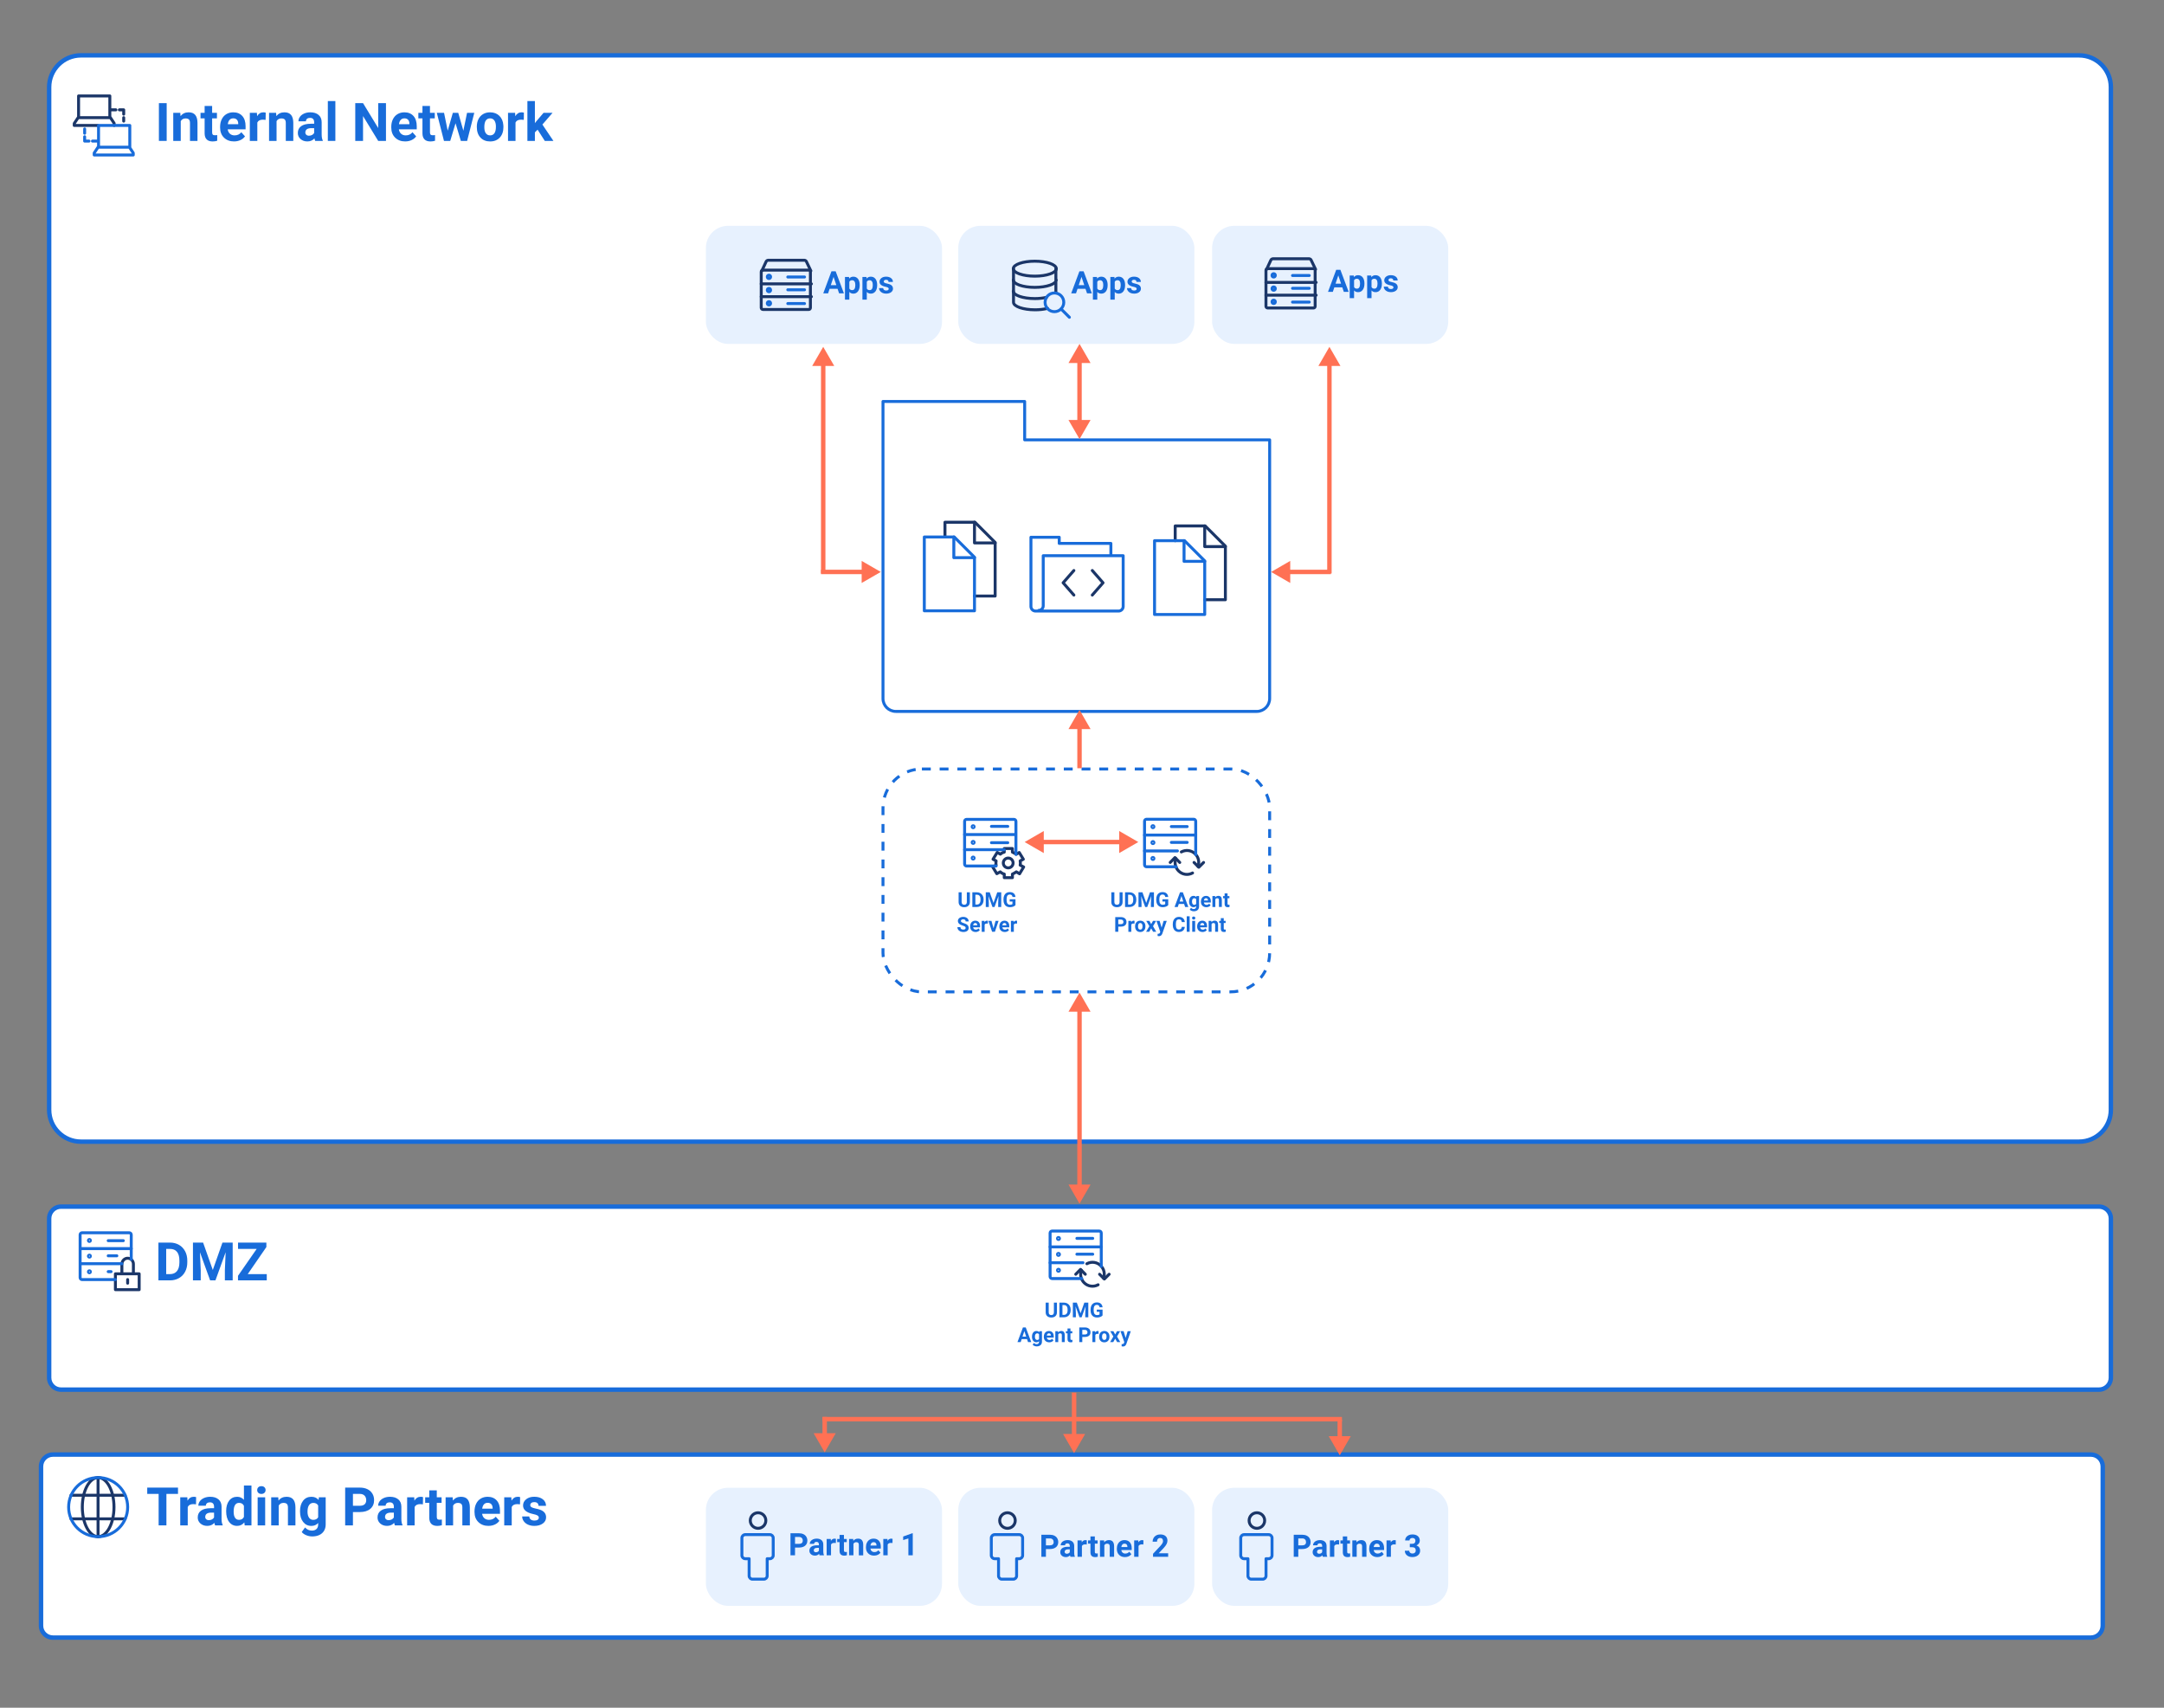 <?xml version="1.0" encoding="UTF-8"?>
<svg xmlns="http://www.w3.org/2000/svg" id="Ebene_1" width="1466.3" height="1157" viewBox="0 0 1466.3 1157">
  <rect x="0" y="0" width="1466.3" height="1157" fill="#808080" stroke="none"/>
  <defs>
    <style>.cls-1{fill:#fff;}.cls-2{fill:#e7f1fe;}.cls-3{stroke:#1b3668;}.cls-3,.cls-4{stroke-linecap:round;stroke-linejoin:round;}.cls-3,.cls-4,.cls-5,.cls-6{fill:none;}.cls-3,.cls-4,.cls-6{stroke-width:2px;}.cls-4,.cls-6{stroke:#186cda;}.cls-7{fill:#186cda;}.cls-8{fill:#ff7154;}.cls-5{stroke:#ff7154;stroke-width:3px;}.cls-5,.cls-6{stroke-miterlimit:10;}.cls-6{stroke-dasharray:0 0 6.01 6.01;}</style>
  </defs>
  <g>
    <rect class="cls-1" x="33.3" y="37.5" width="1397" height="736" rx="21.56" ry="21.56"></rect>
    <path class="cls-7" d="M1408.74,39c11.06,0,20.06,9,20.06,20.06V751.94c0,11.06-9,20.06-20.06,20.06H54.86c-11.06,0-20.06-9-20.06-20.06V59.06c0-11.06,9-20.06,20.06-20.06H1408.74m0-3H54.86c-12.74,0-23.06,10.32-23.06,23.06V751.94c0,12.74,10.32,23.06,23.06,23.06H1408.74c12.74,0,23.06-10.32,23.06-23.06V59.06c0-12.74-10.32-23.06-23.06-23.06h0Z"></path>
  </g>
  <g>
    <path class="cls-7" d="M112.94,95.47h-5.27v-25.59h5.27v25.59Z"></path>
    <path class="cls-7" d="M122.17,76.45l.16,2.2c1.36-1.7,3.18-2.55,5.47-2.55,2.02,0,3.52,.59,4.5,1.78s1.49,2.95,1.51,5.31v12.29h-5.08v-12.16c0-1.08-.23-1.86-.7-2.35s-1.25-.73-2.34-.73c-1.43,0-2.5,.61-3.22,1.83v13.41h-5.08v-19.02h4.78Z"></path>
    <path class="cls-7" d="M143.74,71.77v4.68h3.25v3.73h-3.25v9.49c0,.7,.13,1.21,.4,1.51s.79,.46,1.55,.46c.56,0,1.06-.04,1.49-.12v3.85c-1,.3-2.02,.46-3.08,.46-3.56,0-5.38-1.8-5.45-5.4v-10.25h-2.78v-3.73h2.78v-4.68h5.08Z"></path>
    <path class="cls-7" d="M158.58,95.82c-2.79,0-5.06-.86-6.81-2.57s-2.63-3.99-2.63-6.84v-.49c0-1.91,.37-3.62,1.11-5.12s1.78-2.67,3.14-3.48,2.9-1.22,4.63-1.22c2.6,0,4.65,.82,6.14,2.46s2.24,3.97,2.24,6.98v2.07h-12.11c.16,1.24,.66,2.24,1.49,2.99s1.87,1.12,3.14,1.12c1.96,0,3.49-.71,4.59-2.13l2.5,2.79c-.76,1.08-1.79,1.92-3.09,2.52s-2.74,.91-4.32,.91Zm-.58-15.63c-1.01,0-1.83,.34-2.45,1.02-.63,.68-1.03,1.66-1.2,2.93h7.07v-.41c-.02-1.13-.33-2-.91-2.62-.59-.62-1.42-.93-2.5-.93Z"></path>
    <path class="cls-7" d="M179.97,81.21c-.69-.09-1.3-.14-1.83-.14-1.92,0-3.18,.65-3.78,1.95v12.45h-5.08v-19.02h4.8l.14,2.27c1.02-1.75,2.43-2.62,4.24-2.62,.56,0,1.09,.08,1.58,.23l-.07,4.89Z"></path>
    <path class="cls-7" d="M187.09,76.45l.16,2.2c1.36-1.7,3.18-2.55,5.47-2.55,2.02,0,3.52,.59,4.5,1.78s1.49,2.95,1.51,5.31v12.29h-5.08v-12.16c0-1.08-.23-1.86-.7-2.35s-1.25-.73-2.34-.73c-1.43,0-2.5,.61-3.22,1.83v13.41h-5.08v-19.02h4.78Z"></path>
    <path class="cls-7" d="M213.59,95.47c-.23-.46-.4-1.03-.51-1.71-1.23,1.37-2.83,2.06-4.8,2.06-1.86,0-3.41-.54-4.63-1.62s-1.84-2.44-1.84-4.08c0-2.02,.75-3.56,2.24-4.64s3.65-1.62,6.48-1.63h2.34v-1.09c0-.88-.23-1.58-.68-2.11s-1.16-.79-2.14-.79c-.86,0-1.53,.21-2.01,.62s-.73,.97-.73,1.69h-5.08c0-1.1,.34-2.12,1.02-3.06s1.64-1.67,2.88-2.21,2.64-.8,4.18-.8c2.34,0,4.2,.59,5.58,1.77s2.07,2.83,2.07,4.97v8.24c.01,1.8,.26,3.17,.76,4.1v.3h-5.13Zm-4.2-3.53c.75,0,1.44-.17,2.07-.5s1.1-.78,1.41-1.34v-3.27h-1.9c-2.54,0-3.9,.88-4.06,2.64l-.02,.3c0,.63,.22,1.15,.67,1.56s1.05,.62,1.83,.62Z"></path>
    <path class="cls-7" d="M227.24,95.47h-5.1v-27h5.1v27Z"></path>
    <path class="cls-7" d="M261.53,95.47h-5.27l-10.27-16.84v16.84h-5.27v-25.59h5.27l10.28,16.88v-16.88h5.26v25.59Z"></path>
    <path class="cls-7" d="M274.56,95.82c-2.79,0-5.06-.86-6.81-2.57s-2.63-3.99-2.63-6.84v-.49c0-1.91,.37-3.62,1.11-5.12s1.78-2.67,3.14-3.48,2.9-1.22,4.63-1.22c2.6,0,4.65,.82,6.14,2.46s2.24,3.97,2.24,6.98v2.07h-12.11c.16,1.24,.66,2.24,1.49,2.99s1.87,1.12,3.14,1.12c1.96,0,3.49-.71,4.59-2.13l2.5,2.79c-.76,1.08-1.79,1.92-3.09,2.52s-2.74,.91-4.32,.91Zm-.58-15.63c-1.01,0-1.83,.34-2.45,1.02-.63,.68-1.03,1.66-1.2,2.93h7.07v-.41c-.02-1.13-.33-2-.91-2.62-.59-.62-1.42-.93-2.5-.93Z"></path>
    <path class="cls-7" d="M291.34,71.77v4.68h3.25v3.73h-3.25v9.49c0,.7,.13,1.21,.4,1.51s.79,.46,1.55,.46c.56,0,1.06-.04,1.49-.12v3.85c-1,.3-2.02,.46-3.08,.46-3.56,0-5.38-1.8-5.45-5.4v-10.25h-2.78v-3.73h2.78v-4.68h5.08Z"></path>
    <path class="cls-7" d="M313.97,88.56l2.5-12.11h4.9l-4.85,19.02h-4.25l-3.6-11.97-3.6,11.97h-4.24l-4.85-19.02h4.9l2.48,12.09,3.48-12.09h3.67l3.46,12.11Z"></path>
    <path class="cls-7" d="M323.09,85.78c0-1.89,.36-3.57,1.09-5.04s1.77-2.62,3.14-3.43,2.95-1.21,4.75-1.21c2.57,0,4.66,.79,6.28,2.36s2.53,3.7,2.72,6.4l.04,1.3c0,2.92-.81,5.26-2.44,7.02s-3.81,2.65-6.56,2.65-4.93-.88-6.57-2.64-2.45-4.15-2.45-7.17v-.23Zm5.08,.36c0,1.81,.34,3.19,1.02,4.15s1.65,1.43,2.92,1.43,2.19-.47,2.88-1.42c.69-.95,1.04-2.46,1.04-4.53,0-1.77-.35-3.15-1.04-4.12-.69-.97-1.66-1.46-2.92-1.46s-2.2,.48-2.88,1.45c-.68,.97-1.02,2.47-1.02,4.5Z"></path>
    <path class="cls-7" d="M354.92,81.21c-.69-.09-1.3-.14-1.83-.14-1.92,0-3.18,.65-3.78,1.95v12.45h-5.08v-19.02h4.8l.14,2.27c1.02-1.75,2.43-2.62,4.24-2.62,.56,0,1.09,.08,1.58,.23l-.07,4.89Z"></path>
    <path class="cls-7" d="M364.27,87.84l-1.83,1.83v5.8h-5.08v-27h5.08v14.96l.98-1.27,4.87-5.71h6.1l-6.87,7.93,7.47,11.09h-5.84l-4.89-7.63Z"></path>
  </g>
  <rect class="cls-2" x="821.3" y="153" width="160" height="80" rx="15" ry="15"></rect>
  <rect class="cls-2" x="649.3" y="153" width="160" height="80" rx="15" ry="15"></rect>
  <rect class="cls-2" x="478.3" y="153" width="160" height="80" rx="15" ry="15"></rect>
  <g>
    <line class="cls-5" x1="557.8" y1="245.76" x2="557.8" y2="388.5"></line>
    <polygon class="cls-8" points="550.32 247.95 557.8 235 565.28 247.95 550.32 247.95"></polygon>
  </g>
  <g>
    <path class="cls-3" d="M53.24,65h21.18v14.71h-21.18v-14.71Zm12.94,20h-15.88v-1.34l2.67-4.01m25.56-5.24h-4.12m9.41,2.94v-2.94h-2.94m2.94,7.65v-2.35m-6.47,5.29v-1.49l-2.67-4.01"></path>
    <path class="cls-4" d="M66.77,85h21.18v14.71h-21.18v-14.71Zm-.29,14.65l-2.65,4.01v1.34h26.47v-1.34l-2.65-4.01m-25-4.06h4.12m-9.41-2.94v2.94h2.94m-2.94-8.24v2.94"></path>
  </g>
  <g>
    <path class="cls-7" d="M567.52,195.67h-5.39l-1.03,3.08h-3.27l5.56-14.93h2.85l5.59,14.93h-3.27l-1.04-3.08Zm-4.56-2.49h3.73l-1.88-5.59-1.86,5.59Z"></path>
    <path class="cls-7" d="M582.52,193.3c0,1.71-.39,3.08-1.16,4.11-.78,1.03-1.82,1.54-3.14,1.54-1.12,0-2.03-.39-2.72-1.17v5.23h-2.96v-15.36h2.75l.1,1.09c.72-.86,1.65-1.29,2.81-1.29,1.37,0,2.43,.51,3.19,1.52s1.14,2.41,1.14,4.18v.15Zm-2.96-.21c0-1.03-.18-1.83-.55-2.39s-.9-.84-1.59-.84c-.93,0-1.57,.36-1.92,1.07v4.54c.36,.73,1.01,1.1,1.94,1.1,1.42,0,2.12-1.16,2.12-3.48Z"></path>
    <path class="cls-7" d="M594.35,193.3c0,1.71-.39,3.08-1.16,4.11-.78,1.03-1.82,1.54-3.14,1.54-1.12,0-2.03-.39-2.72-1.17v5.23h-2.96v-15.36h2.75l.1,1.09c.72-.86,1.65-1.29,2.81-1.29,1.37,0,2.43,.51,3.19,1.52s1.14,2.41,1.14,4.18v.15Zm-2.96-.21c0-1.03-.18-1.83-.55-2.39s-.9-.84-1.59-.84c-.93,0-1.57,.36-1.92,1.07v4.54c.36,.73,1.01,1.1,1.94,1.1,1.42,0,2.12-1.16,2.12-3.48Z"></path>
    <path class="cls-7" d="M602.19,195.68c0-.36-.18-.65-.54-.86-.36-.21-.93-.39-1.73-.56-2.64-.55-3.96-1.67-3.96-3.36,0-.98,.41-1.81,1.23-2.47,.82-.66,1.88-.99,3.2-.99,1.41,0,2.53,.33,3.38,1,.84,.66,1.27,1.52,1.27,2.58h-2.96c0-.42-.14-.77-.41-1.05-.27-.28-.7-.42-1.28-.42-.5,0-.89,.11-1.16,.34-.27,.23-.41,.51-.41,.86,0,.33,.16,.59,.47,.79,.31,.2,.84,.38,1.57,.52,.74,.15,1.36,.31,1.87,.5,1.57,.57,2.35,1.57,2.35,2.98,0,1.01-.43,1.83-1.3,2.46-.87,.63-1.99,.94-3.36,.94-.93,0-1.76-.17-2.48-.5-.72-.33-1.29-.79-1.7-1.36-.41-.58-.62-1.2-.62-1.87h2.81c.03,.53,.22,.93,.58,1.21s.85,.42,1.46,.42c.57,0,1-.11,1.29-.32,.29-.22,.44-.5,.44-.85Z"></path>
  </g>
  <g>
    <rect class="cls-3" x="515.8" y="183" width="33.33" height="26.67" rx="1.12" ry="1.12"></rect>
    <path class="cls-3" d="M516.22,183.5l2.8-6.05c.22-.63,.79-1.07,1.46-1.12h24.64c.65,.06,1.2,.5,1.4,1.12l2.91,6.05"></path>
    <path class="cls-4" d="M545.13,205.67h-11.33"></path>
    <path class="cls-3" d="M515.8,201h34"></path>
    <path class="cls-4" d="M545.13,196.33h-11.33m11.33-8.67h-11.33"></path>
    <path class="cls-3" d="M515.8,192.33h34"></path>
    <circle class="cls-4" cx="521.03" cy="187.57" r="1.12"></circle>
    <circle class="cls-4" cx="521.03" cy="196.53" r="1.12"></circle>
    <circle class="cls-4" cx="521.03" cy="205.49" r="1.12"></circle>
  </g>
  <g>
    <path class="cls-7" d="M909.52,194.67h-5.39l-1.03,3.08h-3.27l5.56-14.93h2.85l5.59,14.93h-3.27l-1.04-3.08Zm-4.56-2.49h3.73l-1.88-5.59-1.86,5.59Z"></path>
    <path class="cls-7" d="M924.52,192.3c0,1.71-.39,3.08-1.16,4.11-.78,1.03-1.82,1.54-3.14,1.54-1.12,0-2.03-.39-2.72-1.17v5.23h-2.96v-15.36h2.75l.1,1.09c.72-.86,1.65-1.29,2.81-1.29,1.37,0,2.43,.51,3.19,1.52s1.14,2.41,1.14,4.18v.15Zm-2.96-.21c0-1.03-.18-1.83-.55-2.39s-.9-.84-1.59-.84c-.93,0-1.57,.36-1.92,1.07v4.54c.36,.73,1.01,1.1,1.94,1.1,1.42,0,2.12-1.16,2.12-3.48Z"></path>
    <path class="cls-7" d="M936.35,192.3c0,1.71-.39,3.08-1.16,4.11-.78,1.03-1.82,1.54-3.14,1.54-1.12,0-2.03-.39-2.72-1.17v5.23h-2.96v-15.36h2.75l.1,1.09c.72-.86,1.65-1.29,2.81-1.29,1.37,0,2.43,.51,3.19,1.52,.76,1.01,1.14,2.41,1.14,4.18v.15Zm-2.96-.21c0-1.03-.18-1.83-.55-2.39-.37-.56-.9-.84-1.59-.84-.93,0-1.57,.36-1.92,1.07v4.54c.36,.73,1.01,1.1,1.94,1.1,1.42,0,2.12-1.16,2.12-3.48Z"></path>
    <path class="cls-7" d="M944.19,194.68c0-.36-.18-.65-.54-.86-.36-.21-.93-.39-1.73-.56-2.64-.55-3.96-1.67-3.96-3.36,0-.98,.41-1.81,1.23-2.47,.82-.66,1.88-.99,3.2-.99,1.41,0,2.53,.33,3.38,1,.84,.66,1.27,1.52,1.27,2.58h-2.96c0-.42-.14-.77-.41-1.05-.27-.28-.7-.42-1.28-.42-.5,0-.89,.11-1.16,.34-.27,.23-.41,.51-.41,.86,0,.33,.16,.59,.47,.79,.31,.2,.83,.38,1.57,.52,.74,.15,1.36,.31,1.87,.5,1.56,.57,2.35,1.57,2.35,2.98,0,1.01-.43,1.83-1.3,2.46-.87,.63-1.99,.94-3.36,.94-.93,0-1.75-.17-2.48-.5-.72-.33-1.29-.79-1.7-1.36-.41-.58-.62-1.2-.62-1.87h2.81c.03,.53,.22,.93,.58,1.21,.36,.28,.85,.42,1.46,.42,.57,0,1-.11,1.29-.32,.29-.22,.44-.5,.44-.85Z"></path>
  </g>
  <g>
    <rect class="cls-3" x="857.8" y="182" width="33.33" height="26.67" rx="1.12" ry="1.12"></rect>
    <path class="cls-3" d="M858.22,182.5l2.8-6.05c.22-.63,.79-1.07,1.46-1.12h24.64c.65,.06,1.2,.5,1.4,1.12l2.91,6.05"></path>
    <path class="cls-4" d="M887.13,204.67h-11.33"></path>
    <path class="cls-3" d="M857.8,200h34"></path>
    <path class="cls-4" d="M887.13,195.33h-11.33m11.33-8.67h-11.33"></path>
    <path class="cls-3" d="M857.8,191.33h34"></path>
    <circle class="cls-4" cx="863.03" cy="186.57" r="1.12"></circle>
    <circle class="cls-4" cx="863.03" cy="195.53" r="1.12"></circle>
    <circle class="cls-4" cx="863.03" cy="204.49" r="1.12"></circle>
  </g>
  <g>
    <path class="cls-7" d="M735.52,195.67h-5.39l-1.03,3.08h-3.27l5.56-14.93h2.85l5.59,14.93h-3.27l-1.04-3.08Zm-4.56-2.49h3.73l-1.88-5.59-1.86,5.59Z"></path>
    <path class="cls-7" d="M750.52,193.3c0,1.71-.39,3.08-1.16,4.11-.78,1.03-1.82,1.54-3.14,1.54-1.12,0-2.03-.39-2.72-1.17v5.23h-2.96v-15.36h2.75l.1,1.09c.72-.86,1.65-1.29,2.81-1.29,1.37,0,2.43,.51,3.19,1.52s1.14,2.41,1.14,4.18v.15Zm-2.96-.21c0-1.03-.18-1.83-.55-2.39s-.9-.84-1.59-.84c-.93,0-1.57,.36-1.92,1.07v4.54c.36,.73,1.01,1.1,1.94,1.1,1.42,0,2.12-1.16,2.12-3.48Z"></path>
    <path class="cls-7" d="M762.35,193.3c0,1.71-.39,3.08-1.16,4.11-.78,1.03-1.82,1.54-3.14,1.54-1.12,0-2.03-.39-2.72-1.17v5.23h-2.96v-15.36h2.75l.1,1.09c.72-.86,1.65-1.29,2.81-1.29,1.37,0,2.43,.51,3.19,1.52,.76,1.01,1.14,2.41,1.14,4.18v.15Zm-2.96-.21c0-1.03-.18-1.83-.55-2.39-.37-.56-.9-.84-1.59-.84-.93,0-1.57,.36-1.92,1.07v4.54c.36,.73,1.01,1.1,1.94,1.1,1.42,0,2.12-1.16,2.12-3.48Z"></path>
    <path class="cls-7" d="M770.19,195.68c0-.36-.18-.65-.54-.86-.36-.21-.93-.39-1.73-.56-2.64-.55-3.96-1.67-3.96-3.36,0-.98,.41-1.81,1.23-2.47,.82-.66,1.88-.99,3.2-.99,1.41,0,2.53,.33,3.38,1,.84,.66,1.27,1.52,1.27,2.58h-2.96c0-.42-.14-.77-.41-1.05-.27-.28-.7-.42-1.28-.42-.5,0-.89,.11-1.16,.34-.27,.23-.41,.51-.41,.86,0,.33,.16,.59,.47,.79,.31,.2,.83,.38,1.57,.52,.74,.15,1.36,.31,1.87,.5,1.56,.57,2.35,1.57,2.35,2.98,0,1.01-.43,1.83-1.3,2.46-.87,.63-1.99,.94-3.36,.94-.93,0-1.75-.17-2.48-.5-.72-.33-1.29-.79-1.7-1.36-.41-.58-.62-1.2-.62-1.87h2.81c.03,.53,.22,.93,.58,1.21,.36,.28,.85,.42,1.46,.42,.57,0,1-.11,1.29-.32,.29-.22,.44-.5,.44-.85Z"></path>
  </g>
  <g>
    <ellipse class="cls-3" cx="701.17" cy="182.03" rx="14.57" ry="5.07"></ellipse>
    <path class="cls-3" d="M715.45,198.32v-16.29m.28,7.6c0,2.79-6.52,5.07-14.57,5.07s-14.57-2.28-14.57-5.07m22.48,11.84c-2.6,.56-5.26,.84-7.92,.82-8.04,0-14.57-2.28-14.57-5.07"></path>
    <path class="cls-3" d="M709.8,208.94c-2.78,.65-5.63,.97-8.49,.95-8.04,0-14.57-2.28-14.57-5.07v-22.8"></path>
    <circle class="cls-4" cx="714.47" cy="204.83" r="6.33"></circle>
    <path class="cls-4" d="M719.03,209.39l5.57,5.57"></path>
  </g>
  <path class="cls-4" d="M598.3,473.26c0,4.83,3.91,8.74,8.74,8.74h244.52c4.83,0,8.74-3.91,8.74-8.74v-175.26h-166v-26h-96v201.26Z"></path>
  <g>
    <path class="cls-3" d="M660.3,403.83h14v-36.3l-13.7-13.7h-20.3v10"></path>
    <path class="cls-3" d="M660.3,353.83v14h14"></path>
    <path class="cls-4" d="M626.3,363.83v50h34v-36.3l-13.7-13.7h-20.3Z"></path>
    <path class="cls-4" d="M646.3,363.83v14h14"></path>
  </g>
  <g>
    <path class="cls-3" d="M816.3,406.33h14v-36.3l-13.7-13.7h-20.3v10"></path>
    <path class="cls-3" d="M816.3,356.33v14h14"></path>
    <path class="cls-4" d="M782.3,366.33v50h34v-36.3l-13.7-13.7h-20.3Z"></path>
    <path class="cls-4" d="M802.3,366.33v14h14"></path>
  </g>
  <g>
    <rect class="cls-1" x="598.3" y="521" width="262" height="151" rx="26.37" ry="26.37"></rect>
    <rect class="cls-6" x="598.3" y="521" width="262" height="151" rx="26.37" ry="26.37"></rect>
  </g>
  <g>
    <path class="cls-3" d="M809.07,584.33l3.23,3.23,3.23-3.23m-16.15,0l-3.23-3.3-3.23,3.3"></path>
    <path class="cls-3" d="M808.06,591.46c-3.12,1.71-7,1.13-9.49-1.41-2.18-2.21-2.91-5.48-1.88-8.41m3.77-4.44c3.12-1.71,7-1.13,9.49,1.41,2.16,2.23,2.86,5.49,1.82,8.41"></path>
    <path class="cls-4" d="M796.99,587.25h-20.11c-.74,0-1.35-.6-1.35-1.35v-29.5c0-.74,.6-1.35,1.35-1.35h31.97c.74,0,1.35,.6,1.35,1.35v22.59m-5.78-8.25h-10.73m10.73-10.73h-10.73"></path>
    <circle class="cls-4" cx="781.21" cy="560.1" r=".67"></circle>
    <circle class="cls-4" cx="781.21" cy="570.87" r=".67"></circle>
    <circle class="cls-4" cx="781.21" cy="581.63" r=".67"></circle>
    <path class="cls-4" d="M810.2,565.79h-34.67m22.29,10.73h-22.29"></path>
  </g>
  <g>
    <path class="cls-3" d="M691.26,586.15c.09-.46,.14-.92,.14-1.38,0-.51-.04-1.02-.14-1.51l2.14-1.12-2.77-4.54-2.07,1.19c-.79-.58-1.65-1.06-2.56-1.45v-2.44h-5.53v2.44c-1,.21-1.91,.69-2.63,1.38l-2.14-1.19-2.83,4.61,2.07,1.12c-.1,.5-.14,1.01-.14,1.51,0,.46,.05,.93,.14,1.38l-2.28,1.25,2.77,4.54,2.35-1.25c.73,.73,1.67,1.26,2.7,1.51v2.44h5.53v-2.44c.93-.41,1.82-.91,2.63-1.51l2.21,1.32,2.77-4.61-2.35-1.25Zm-8.11,1.85c-1.83,0-3.32-1.49-3.32-3.32s1.49-3.32,3.32-3.32,3.32,1.49,3.32,3.32-1.49,3.32-3.32,3.32Z"></path>
    <path class="cls-4" d="M674.95,586.75h-20.01c-.73,0-1.33-.59-1.33-1.33v-28.95c0-.73,.59-1.33,1.33-1.33h32.11c.73,0,1.33,.59,1.33,1.33v22.38m-5.53-7.9h-11.06m11.06-11.06h-11.06"></path>
    <circle class="cls-4" cx="659.39" cy="560.12" r=".66"></circle>
    <circle class="cls-4" cx="659.39" cy="570.74" r=".66"></circle>
    <circle class="cls-4" cx="659.39" cy="581.36" r=".66"></circle>
    <path class="cls-4" d="M687.59,565.41h-33.98m26.86,10.27h-26.86"></path>
  </g>
  <g>
    <path class="cls-7" d="M657.17,604.55v6.56c0,1.09-.34,1.95-1.02,2.58s-1.61,.95-2.79,.95-2.08-.31-2.77-.92-1.03-1.46-1.05-2.54v-6.63h2.05v6.57c0,.65,.16,1.13,.47,1.42,.31,.3,.74,.45,1.3,.45,1.15,0,1.74-.61,1.76-1.82v-6.62h2.06Z"></path>
    <path class="cls-7" d="M658.85,614.5v-9.95h3.06c.88,0,1.66,.2,2.35,.59,.69,.39,1.23,.95,1.62,1.68,.39,.73,.58,1.55,.58,2.48v.46c0,.92-.19,1.75-.57,2.47s-.92,1.28-1.61,1.67-1.47,.6-2.34,.6h-3.08Zm2.05-8.29v6.64h.99c.8,0,1.42-.26,1.84-.79s.64-1.27,.65-2.25v-.53c0-1.01-.21-1.78-.63-2.3-.42-.52-1.03-.78-1.84-.78h-1.01Z"></path>
    <path class="cls-7" d="M670.63,604.55l2.56,7.22,2.54-7.22h2.69v9.95h-2.06v-2.72l.21-4.7-2.69,7.42h-1.41l-2.68-7.41,.21,4.69v2.72h-2.05v-9.95h2.68Z"></path>
    <path class="cls-7" d="M688.08,613.24c-.37,.44-.89,.79-1.57,1.03-.67,.24-1.42,.37-2.24,.37-.86,0-1.62-.19-2.27-.56-.65-.38-1.15-.92-1.5-1.64-.35-.72-.54-1.56-.54-2.52v-.68c0-.99,.17-1.85,.5-2.58,.33-.73,.82-1.28,1.45-1.67,.63-.39,1.37-.58,2.22-.58,1.18,0,2.1,.28,2.77,.84,.67,.56,1.06,1.38,1.18,2.46h-2c-.09-.57-.29-.99-.6-1.25-.31-.26-.74-.4-1.29-.4-.7,0-1.23,.26-1.59,.79s-.55,1.3-.55,2.34v.64c0,1.04,.2,1.83,.59,2.37s.98,.8,1.74,.8,1.32-.16,1.65-.49v-1.72h-1.87v-1.51h3.92v3.97Z"></path>
    <path class="cls-7" d="M654.32,628.69c0-.39-.14-.68-.41-.89-.27-.21-.77-.43-1.48-.66-.71-.23-1.27-.46-1.69-.68-1.13-.61-1.7-1.43-1.7-2.47,0-.54,.15-1.02,.45-1.44,.3-.42,.74-.75,1.31-.99s1.2-.36,1.91-.36,1.34,.13,1.9,.39c.56,.26,.99,.62,1.3,1.09s.46,1,.46,1.6h-2.05c0-.46-.14-.81-.43-1.06-.29-.25-.69-.38-1.21-.38s-.89,.11-1.17,.32c-.28,.21-.42,.49-.42,.84,0,.32,.16,.59,.49,.81s.81,.42,1.44,.62c1.17,.35,2.02,.79,2.55,1.31s.8,1.17,.8,1.94c0,.86-.33,1.54-.98,2.03-.65,.49-1.53,.73-2.63,.73-.77,0-1.46-.14-2.09-.42-.63-.28-1.11-.67-1.44-1.15s-.5-1.05-.5-1.7h2.06c0,1.1,.66,1.65,1.97,1.65,.49,0,.87-.1,1.14-.3,.27-.2,.41-.47,.41-.83Z"></path>
    <path class="cls-7" d="M661.04,631.44c-1.08,0-1.97-.33-2.65-1s-1.02-1.55-1.02-2.66v-.19c0-.74,.14-1.41,.43-1.99,.29-.58,.69-1.04,1.22-1.35,.53-.32,1.13-.47,1.8-.47,1.01,0,1.81,.32,2.39,.96s.87,1.54,.87,2.71v.81h-4.71c.06,.48,.26,.87,.58,1.16s.73,.44,1.22,.44c.76,0,1.36-.28,1.78-.83l.97,1.09c-.3,.42-.7,.75-1.2,.98-.51,.23-1.07,.35-1.68,.35Zm-.23-6.08c-.39,0-.71,.13-.95,.4s-.4,.65-.47,1.14h2.75v-.16c0-.44-.13-.78-.36-1.02s-.55-.36-.97-.36Z"></path>
    <path class="cls-7" d="M669.36,625.76c-.27-.04-.51-.05-.71-.05-.75,0-1.24,.25-1.47,.76v4.84h-1.98v-7.4h1.87l.05,.88c.4-.68,.95-1.02,1.65-1.02,.22,0,.42,.03,.62,.09l-.03,1.9Z"></path>
    <path class="cls-7" d="M673.2,628.89l1.37-4.98h2.06l-2.5,7.4h-1.89l-2.5-7.4h2.06l1.37,4.98Z"></path>
    <path class="cls-7" d="M680.82,631.44c-1.08,0-1.97-.33-2.65-1s-1.02-1.55-1.02-2.66v-.19c0-.74,.14-1.41,.43-1.99,.29-.58,.69-1.04,1.22-1.35,.53-.32,1.13-.47,1.8-.47,1.01,0,1.81,.32,2.39,.96s.87,1.54,.87,2.71v.81h-4.71c.06,.48,.26,.87,.58,1.16s.73,.44,1.22,.44c.76,0,1.36-.28,1.79-.83l.97,1.09c-.3,.42-.7,.75-1.2,.98-.51,.23-1.07,.35-1.68,.35Zm-.23-6.08c-.39,0-.71,.13-.95,.4s-.4,.65-.47,1.14h2.75v-.16c0-.44-.13-.78-.36-1.02-.23-.24-.55-.36-.97-.36Z"></path>
    <path class="cls-7" d="M689.14,625.76c-.27-.04-.51-.05-.71-.05-.75,0-1.24,.25-1.47,.76v4.84h-1.98v-7.4h1.87l.05,.88c.4-.68,.95-1.02,1.65-1.02,.22,0,.42,.03,.62,.09l-.03,1.9Z"></path>
  </g>
  <g>
    <path class="cls-7" d="M760.65,604.55v6.56c0,1.09-.34,1.95-1.02,2.58s-1.61,.95-2.79,.95-2.09-.31-2.77-.92-1.03-1.46-1.04-2.54v-6.63h2.05v6.57c0,.65,.16,1.13,.47,1.42,.31,.3,.74,.45,1.3,.45,1.15,0,1.74-.61,1.76-1.82v-6.62h2.06Z"></path>
    <path class="cls-7" d="M762.33,614.5v-9.95h3.06c.88,0,1.66,.2,2.35,.59,.69,.39,1.23,.95,1.62,1.68,.39,.73,.58,1.55,.58,2.48v.46c0,.92-.19,1.75-.57,2.47s-.92,1.28-1.61,1.67c-.69,.4-1.47,.6-2.35,.6h-3.08Zm2.05-8.29v6.64h.99c.8,0,1.42-.26,1.84-.79s.64-1.27,.65-2.25v-.53c0-1.01-.21-1.78-.63-2.3-.42-.52-1.03-.78-1.84-.78h-1.01Z"></path>
    <path class="cls-7" d="M774.11,604.55l2.56,7.22,2.54-7.22h2.69v9.95h-2.06v-2.72l.21-4.7-2.69,7.42h-1.41l-2.68-7.41,.21,4.69v2.72h-2.05v-9.95h2.68Z"></path>
    <path class="cls-7" d="M791.57,613.24c-.37,.44-.89,.79-1.56,1.03-.67,.24-1.42,.37-2.24,.37-.86,0-1.62-.19-2.27-.56-.65-.38-1.15-.92-1.5-1.64s-.53-1.56-.54-2.52v-.68c0-.99,.17-1.85,.5-2.58,.33-.73,.82-1.28,1.45-1.67,.63-.39,1.37-.58,2.22-.58,1.18,0,2.1,.28,2.77,.84,.67,.56,1.06,1.38,1.18,2.46h-2c-.09-.57-.29-.99-.6-1.25s-.74-.4-1.29-.4c-.7,0-1.23,.26-1.59,.79-.36,.52-.55,1.3-.55,2.34v.64c0,1.04,.2,1.83,.59,2.37s.98,.8,1.74,.8,1.32-.16,1.65-.49v-1.72h-1.87v-1.51h3.92v3.97Z"></path>
    <path class="cls-7" d="M802.33,612.45h-3.6l-.68,2.05h-2.18l3.71-9.95h1.9l3.73,9.95h-2.18l-.69-2.05Zm-3.04-1.66h2.49l-1.25-3.73-1.24,3.73Z"></path>
    <path class="cls-7" d="M805.72,610.75c0-1.13,.27-2.05,.81-2.74s1.27-1.04,2.18-1.04c.81,0,1.44,.28,1.89,.83l.08-.7h1.79v7.15c0,.65-.15,1.21-.44,1.69s-.71,.84-1.24,1.09-1.16,.38-1.87,.38c-.54,0-1.07-.11-1.59-.32-.52-.22-.91-.5-1.17-.84l.88-1.2c.49,.55,1.09,.83,1.79,.83,.52,0,.93-.14,1.22-.42,.29-.28,.44-.68,.44-1.19v-.4c-.46,.51-1.06,.77-1.8,.77-.89,0-1.61-.35-2.16-1.04-.55-.69-.82-1.62-.82-2.76v-.08Zm1.98,.15c0,.67,.13,1.2,.4,1.58,.27,.38,.64,.57,1.11,.57,.6,0,1.03-.23,1.29-.68v-3.12c-.26-.45-.69-.68-1.28-.68-.47,0-.85,.19-1.12,.58s-.41,.97-.41,1.74Z"></path>
    <path class="cls-7" d="M817.4,614.64c-1.08,0-1.97-.33-2.65-1s-1.02-1.55-1.02-2.66v-.19c0-.74,.14-1.41,.43-1.99,.29-.58,.69-1.04,1.22-1.35,.53-.32,1.13-.47,1.8-.47,1.01,0,1.81,.32,2.39,.96s.87,1.54,.87,2.71v.81h-4.71c.06,.48,.26,.87,.58,1.16s.73,.44,1.22,.44c.76,0,1.36-.28,1.79-.83l.97,1.09c-.3,.42-.7,.75-1.2,.98-.51,.23-1.07,.35-1.68,.35Zm-.23-6.08c-.39,0-.71,.13-.95,.4s-.4,.65-.47,1.14h2.75v-.16c0-.44-.13-.78-.36-1.02-.23-.24-.55-.36-.97-.36Z"></path>
    <path class="cls-7" d="M823.38,607.1l.06,.85c.53-.66,1.24-.99,2.12-.99,.78,0,1.37,.23,1.75,.69s.58,1.15,.59,2.06v4.78h-1.97v-4.73c0-.42-.09-.72-.27-.91-.18-.19-.49-.28-.91-.28-.56,0-.97,.24-1.25,.71v5.22h-1.98v-7.4h1.86Z"></path>
    <path class="cls-7" d="M831.77,605.29v1.82h1.26v1.45h-1.26v3.69c0,.27,.05,.47,.16,.59,.11,.12,.31,.18,.6,.18,.22,0,.41-.02,.58-.05v1.5c-.39,.12-.79,.18-1.2,.18-1.38,0-2.09-.7-2.12-2.1v-3.99h-1.08v-1.45h1.08v-1.82h1.98Z"></path>
    <path class="cls-7" d="M757.73,627.79v3.51h-2.05v-9.95h3.88c.75,0,1.41,.14,1.97,.41s1,.66,1.31,1.17c.31,.5,.46,1.08,.46,1.72,0,.98-.33,1.74-1,2.31-.67,.56-1.59,.84-2.77,.84h-1.8Zm0-1.66h1.83c.54,0,.96-.13,1.24-.38s.43-.62,.43-1.09-.14-.88-.43-1.18-.68-.46-1.19-.46h-1.88v3.12Z"></path>
    <path class="cls-7" d="M768.73,625.76c-.27-.04-.51-.05-.71-.05-.75,0-1.24,.25-1.47,.76v4.84h-1.98v-7.4h1.87l.05,.88c.4-.68,.95-1.02,1.65-1.02,.22,0,.42,.03,.62,.09l-.03,1.9Z"></path>
    <path class="cls-7" d="M769.13,627.53c0-.73,.14-1.39,.42-1.96,.28-.57,.69-1.02,1.22-1.33s1.15-.47,1.85-.47c1,0,1.81,.31,2.44,.92s.98,1.44,1.06,2.49v.51c.01,1.13-.3,2.04-.94,2.73-.63,.69-1.48,1.03-2.55,1.03s-1.92-.34-2.55-1.03-.95-1.61-.95-2.79v-.09Zm1.98,.14c0,.7,.13,1.24,.4,1.61,.26,.37,.64,.56,1.13,.56s.85-.18,1.12-.55c.27-.37,.4-.96,.4-1.76,0-.69-.13-1.22-.4-1.6-.27-.38-.65-.57-1.13-.57s-.86,.19-1.12,.56c-.26,.38-.4,.96-.4,1.75Z"></path>
    <path class="cls-7" d="M780.03,626.11l1.24-2.21h2.11l-2.11,3.62,2.19,3.77h-2.12l-1.32-2.32-1.31,2.32h-2.13l2.2-3.77-2.1-3.62h2.12l1.22,2.21Z"></path>
    <path class="cls-7" d="M787.09,628.5l1.37-4.6h2.12l-2.97,8.54-.16,.39c-.44,.97-1.17,1.45-2.19,1.45-.29,0-.58-.04-.88-.13v-1.5h.3c.37,0,.65-.05,.84-.16s.33-.3,.43-.57l.23-.61-2.59-7.42h2.13l1.37,4.6Z"></path>
    <path class="cls-7" d="M802.79,627.98c-.08,1.07-.47,1.91-1.19,2.53s-1.65,.92-2.82,.92c-1.28,0-2.28-.43-3.01-1.29-.73-.86-1.1-2.04-1.1-3.54v-.61c0-.96,.17-1.8,.51-2.53,.34-.73,.82-1.29,1.45-1.68,.63-.39,1.35-.58,2.18-.58,1.15,0,2.07,.31,2.78,.92,.7,.62,1.11,1.48,1.22,2.59h-2.05c-.05-.64-.23-1.11-.54-1.4-.31-.29-.78-.43-1.41-.43-.68,0-1.2,.25-1.53,.73-.34,.49-.51,1.25-.52,2.28v.75c0,1.08,.16,1.86,.49,2.36s.84,.75,1.54,.75c.63,0,1.11-.14,1.42-.43,.31-.29,.49-.74,.54-1.34h2.05Z"></path>
    <path class="cls-7" d="M806.09,631.3h-1.98v-10.5h1.98v10.5Z"></path>
    <path class="cls-7" d="M807.71,621.99c0-.3,.1-.54,.3-.73s.47-.29,.81-.29,.61,.1,.81,.29c.2,.19,.3,.44,.3,.73s-.1,.55-.3,.74-.47,.29-.8,.29-.6-.1-.8-.29-.3-.44-.3-.74Zm2.1,9.31h-1.98v-7.4h1.98v7.4Z"></path>
    <path class="cls-7" d="M814.84,631.44c-1.08,0-1.97-.33-2.65-1s-1.02-1.55-1.02-2.66v-.19c0-.74,.14-1.41,.43-1.99,.29-.58,.69-1.04,1.22-1.35,.53-.32,1.13-.47,1.8-.47,1.01,0,1.81,.32,2.39,.96s.87,1.54,.87,2.71v.81h-4.71c.06,.48,.26,.87,.58,1.16s.73,.44,1.22,.44c.76,0,1.36-.28,1.78-.83l.97,1.09c-.3,.42-.7,.75-1.2,.98-.51,.23-1.07,.35-1.68,.35Zm-.22-6.08c-.39,0-.71,.13-.95,.4s-.4,.65-.47,1.14h2.75v-.16c0-.44-.13-.78-.36-1.02-.23-.24-.55-.36-.97-.36Z"></path>
    <path class="cls-7" d="M820.82,623.9l.06,.85c.53-.66,1.24-.99,2.13-.99,.78,0,1.37,.23,1.75,.69s.58,1.15,.59,2.06v4.78h-1.98v-4.73c0-.42-.09-.72-.27-.91-.18-.19-.48-.28-.91-.28-.56,0-.97,.24-1.25,.71v5.22h-1.97v-7.4h1.86Z"></path>
    <path class="cls-7" d="M829.2,622.08v1.82h1.27v1.45h-1.27v3.69c0,.27,.05,.47,.16,.59,.1,.12,.3,.18,.6,.18,.22,0,.41-.02,.58-.05v1.5c-.39,.12-.79,.18-1.2,.18-1.39,0-2.09-.7-2.12-2.1v-3.99h-1.08v-1.45h1.08v-1.82h1.97Z"></path>
  </g>
  <g>
    <path class="cls-3" d="M740.12,386.53l7.28,8.32-7.28,8.32m-12.48-16.64l-7.28,8.32,7.28,8.32"></path>
    <path class="cls-4" d="M703.76,413.56c1.72,0,3.12-1.4,3.12-3.12v-33.94h54.17v34.38c0,1.72-1.4,3.12-3.12,3.12h-56.26c-1.72,0-3.12-1.4-3.12-3.12v-46.88h19.17v4.17h35v8.33"></path>
  </g>
  <g>
    <rect class="cls-1" x="33.3" y="817.5" width="1397" height="124" rx="8.06" ry="8.06"></rect>
    <path class="cls-7" d="M1422.24,819c3.62,0,6.56,2.94,6.56,6.56v107.88c0,3.62-2.94,6.56-6.56,6.56H41.36c-3.62,0-6.56-2.94-6.56-6.56v-107.88c0-3.62,2.94-6.56,6.56-6.56H1422.24m0-3H41.36c-5.28,0-9.56,4.28-9.56,9.56v107.88c0,5.28,4.28,9.56,9.56,9.56H1422.24c5.28,0,9.56-4.28,9.56-9.56v-107.88c0-5.28-4.28-9.56-9.56-9.56h0Z"></path>
  </g>
  <g>
    <rect class="cls-1" x="27.8" y="985.5" width="1397" height="124" rx="8.06" ry="8.06"></rect>
    <path class="cls-7" d="M1416.74,987c3.62,0,6.56,2.94,6.56,6.56v107.88c0,3.62-2.94,6.56-6.56,6.56H35.86c-3.62,0-6.56-2.94-6.56-6.56v-107.88c0-3.62,2.94-6.56,6.56-6.56H1416.74m0-3H35.86c-5.28,0-9.56,4.28-9.56,9.56v107.88c0,5.28,4.28,9.56,9.56,9.56H1416.74c5.28,0,9.56-4.28,9.56-9.56v-107.88c0-5.28-4.28-9.56-9.56-9.56h0Z"></path>
  </g>
  <g>
    <path class="cls-7" d="M107.34,867.47v-25.59h7.88c2.25,0,4.26,.51,6.04,1.52s3.16,2.46,4.16,4.32,1.49,3.99,1.49,6.37v1.18c0,2.38-.49,4.49-1.47,6.35s-2.36,3.29-4.14,4.31-3.79,1.54-6.03,1.55h-7.93Zm5.27-21.32v17.09h2.55c2.06,0,3.64-.67,4.73-2.02s1.65-3.28,1.67-5.78v-1.35c0-2.6-.54-4.57-1.62-5.92s-2.65-2.01-4.73-2.01h-2.6Z"></path>
    <path class="cls-7" d="M137.62,841.88l6.57,18.56,6.54-18.56h6.93v25.59h-5.29v-7l.53-12.08-6.91,19.07h-3.62l-6.89-19.05,.53,12.06v7h-5.27v-25.59h6.89Z"></path>
    <path class="cls-7" d="M167.86,863.23h12.9v4.24h-19.49v-3.09l12.66-18.23h-12.64v-4.27h19.2v3.02l-12.62,18.33Z"></path>
  </g>
  <g>
    <path class="cls-7" d="M120.6,1012.15h-7.84v21.32h-5.27v-21.32h-7.73v-4.27h20.85v4.27Z"></path>
    <path class="cls-7" d="M132.82,1019.21c-.69-.09-1.3-.14-1.83-.14-1.92,0-3.18,.65-3.78,1.95v12.45h-5.08v-19.02h4.8l.14,2.27c1.02-1.75,2.43-2.62,4.24-2.62,.56,0,1.09,.08,1.58,.23l-.07,4.89Z"></path>
    <path class="cls-7" d="M145.76,1033.47c-.23-.46-.4-1.03-.51-1.71-1.23,1.37-2.83,2.06-4.8,2.06-1.86,0-3.41-.54-4.63-1.62s-1.84-2.44-1.84-4.08c0-2.02,.75-3.56,2.24-4.64s3.65-1.62,6.48-1.63h2.34v-1.09c0-.88-.23-1.58-.68-2.11s-1.16-.79-2.14-.79c-.86,0-1.53,.21-2.01,.62s-.73,.97-.73,1.69h-5.08c0-1.1,.34-2.12,1.02-3.06s1.64-1.67,2.88-2.21,2.64-.8,4.18-.8c2.34,0,4.2,.59,5.58,1.77s2.07,2.83,2.07,4.97v8.24c.01,1.8,.26,3.17,.76,4.1v.3h-5.13Zm-4.2-3.53c.75,0,1.44-.17,2.07-.5s1.1-.78,1.41-1.34v-3.27h-1.9c-2.54,0-3.9,.88-4.06,2.64l-.02,.3c0,.63,.22,1.15,.67,1.56s1.05,.62,1.83,.62Z"></path>
    <path class="cls-7" d="M153.24,1023.82c0-2.96,.67-5.33,2-7.08s3.15-2.64,5.46-2.64c1.85,0,3.38,.69,4.59,2.07v-9.7h5.1v27h-4.59l-.25-2.02c-1.27,1.58-2.89,2.37-4.89,2.37-2.24,0-4.03-.88-5.39-2.65s-2.03-4.21-2.03-7.36Zm5.08,.38c0,1.78,.31,3.15,.93,4.1,.62,.95,1.52,1.43,2.71,1.43,1.57,0,2.68-.66,3.32-1.99v-7.52c-.63-1.33-1.73-1.99-3.29-1.99-2.45,0-3.67,1.99-3.67,5.97Z"></path>
    <path class="cls-7" d="M174.28,1009.53c0-.76,.25-1.39,.76-1.88s1.2-.74,2.08-.74,1.56,.25,2.07,.74,.77,1.12,.77,1.88-.26,1.41-.78,1.9-1.21,.74-2.07,.74-1.54-.25-2.07-.74-.78-1.12-.78-1.9Zm5.4,23.94h-5.1v-19.02h5.1v19.02Z"></path>
    <path class="cls-7" d="M188.54,1014.45l.16,2.2c1.36-1.7,3.18-2.55,5.47-2.55,2.02,0,3.52,.59,4.5,1.78s1.49,2.95,1.51,5.31v12.29h-5.08v-12.16c0-1.08-.23-1.86-.7-2.35s-1.25-.73-2.34-.73c-1.43,0-2.5,.61-3.22,1.83v13.41h-5.08v-19.02h4.78Z"></path>
    <path class="cls-7" d="M203.29,1023.82c0-2.92,.69-5.27,2.08-7.05s3.26-2.67,5.62-2.67c2.09,0,3.71,.71,4.87,2.14l.21-1.79h4.61v18.39c0,1.66-.38,3.11-1.13,4.34s-1.82,2.17-3.19,2.81-2.98,.97-4.82,.97c-1.39,0-2.75-.28-4.08-.84s-2.33-1.27-3.01-2.15l2.25-3.09c1.27,1.42,2.8,2.13,4.61,2.13,1.35,0,2.4-.36,3.15-1.08s1.12-1.74,1.12-3.07v-1.02c-1.17,1.32-2.71,1.99-4.62,1.99-2.29,0-4.13-.89-5.55-2.68s-2.12-4.16-2.12-7.11v-.21Zm5.08,.38c0,1.73,.35,3.08,1.04,4.06s1.64,1.47,2.85,1.47c1.55,0,2.65-.58,3.32-1.74v-8.01c-.68-1.16-1.78-1.74-3.29-1.74-1.22,0-2.18,.5-2.87,1.5s-1.05,2.49-1.05,4.47Z"></path>
    <path class="cls-7" d="M239.15,1024.45v9.02h-5.27v-25.59h9.98c1.92,0,3.61,.35,5.07,1.05s2.58,1.7,3.37,3,1.18,2.77,1.18,4.42c0,2.51-.86,4.48-2.58,5.93s-4.09,2.17-7.13,2.17h-4.62Zm0-4.27h4.71c1.39,0,2.46-.33,3.19-.98s1.1-1.59,1.1-2.81-.37-2.27-1.11-3.04-1.76-1.17-3.06-1.2h-4.83v8.03Z"></path>
    <path class="cls-7" d="M267.59,1033.47c-.23-.46-.4-1.03-.51-1.71-1.23,1.37-2.83,2.06-4.8,2.06-1.86,0-3.41-.54-4.63-1.62s-1.84-2.44-1.84-4.08c0-2.02,.75-3.56,2.24-4.64s3.65-1.62,6.48-1.63h2.34v-1.09c0-.88-.23-1.58-.68-2.11s-1.16-.79-2.14-.79c-.86,0-1.53,.21-2.01,.62s-.73,.97-.73,1.69h-5.08c0-1.1,.34-2.12,1.02-3.06s1.64-1.67,2.88-2.21,2.64-.8,4.18-.8c2.34,0,4.2,.59,5.58,1.77s2.07,2.83,2.07,4.97v8.24c.01,1.8,.26,3.17,.76,4.1v.3h-5.13Zm-4.2-3.53c.75,0,1.44-.17,2.07-.5s1.1-.78,1.41-1.34v-3.27h-1.9c-2.54,0-3.9,.88-4.06,2.64l-.02,.3c0,.63,.22,1.15,.67,1.56s1.05,.62,1.83,.62Z"></path>
    <path class="cls-7" d="M286.56,1019.21c-.69-.09-1.3-.14-1.83-.14-1.92,0-3.18,.65-3.78,1.95v12.45h-5.08v-19.02h4.8l.14,2.27c1.02-1.75,2.43-2.62,4.24-2.62,.56,0,1.09,.08,1.58,.23l-.07,4.89Z"></path>
    <path class="cls-7" d="M295.96,1009.77v4.68h3.25v3.73h-3.25v9.49c0,.7,.13,1.21,.4,1.51s.79,.46,1.55,.46c.56,0,1.06-.04,1.49-.12v3.85c-1,.3-2.02,.46-3.08,.46-3.56,0-5.38-1.8-5.45-5.4v-10.25h-2.78v-3.73h2.78v-4.68h5.08Z"></path>
    <path class="cls-7" d="M306.72,1014.45l.16,2.2c1.36-1.7,3.18-2.55,5.47-2.55,2.02,0,3.52,.59,4.5,1.78s1.49,2.95,1.51,5.31v12.29h-5.08v-12.16c0-1.08-.23-1.86-.7-2.35s-1.25-.73-2.34-.73c-1.43,0-2.5,.61-3.22,1.83v13.41h-5.08v-19.02h4.78Z"></path>
    <path class="cls-7" d="M330.96,1033.82c-2.79,0-5.06-.86-6.81-2.57s-2.63-3.99-2.63-6.84v-.49c0-1.91,.37-3.62,1.11-5.12s1.78-2.67,3.14-3.48,2.9-1.22,4.63-1.22c2.6,0,4.65,.82,6.14,2.46s2.24,3.97,2.24,6.98v2.07h-12.11c.16,1.24,.66,2.24,1.49,2.99s1.87,1.12,3.14,1.12c1.96,0,3.49-.71,4.59-2.13l2.5,2.79c-.76,1.08-1.79,1.92-3.09,2.52s-2.74,.91-4.32,.91Zm-.58-15.63c-1.01,0-1.83,.34-2.45,1.02-.63,.68-1.03,1.66-1.2,2.93h7.07v-.41c-.02-1.13-.33-2-.91-2.62-.59-.62-1.42-.93-2.5-.93Z"></path>
    <path class="cls-7" d="M352.35,1019.21c-.69-.09-1.3-.14-1.83-.14-1.92,0-3.18,.65-3.78,1.95v12.45h-5.08v-19.02h4.8l.14,2.27c1.02-1.75,2.43-2.62,4.24-2.62,.56,0,1.09,.08,1.58,.23l-.07,4.89Z"></path>
    <path class="cls-7" d="M365.09,1028.21c0-.62-.31-1.11-.92-1.47s-1.6-.68-2.96-.96c-4.52-.95-6.79-2.87-6.79-5.77,0-1.69,.7-3.1,2.1-4.23s3.23-1.7,5.49-1.7c2.41,0,4.34,.57,5.79,1.71s2.17,2.61,2.17,4.43h-5.08c0-.73-.23-1.33-.7-1.8s-1.2-.71-2.2-.71c-.86,0-1.52,.19-1.99,.58s-.7,.88-.7,1.48c0,.56,.27,1.02,.8,1.36s1.43,.64,2.7,.9,2.33,.54,3.2,.85c2.68,.98,4.03,2.69,4.03,5.12,0,1.73-.74,3.14-2.23,4.21s-3.41,1.61-5.77,1.61c-1.59,0-3.01-.29-4.25-.85s-2.21-1.35-2.91-2.34-1.05-2.06-1.05-3.21h4.82c.05,.9,.38,1.59,1,2.07s1.45,.72,2.5,.72c.97,0,1.71-.19,2.21-.55s.75-.85,.75-1.45Z"></path>
  </g>
  <g>
    <path class="cls-3" d="M78.2,863.04h16.1v10.73h-16.1v-10.73h0Zm4.39,0v-6.51c0-2.09,1.58-3.92,3.66-4.05,2.26-.14,4.14,1.66,4.14,3.9v6.66m-3.9,3.9v2.44"></path>
    <path class="cls-4" d="M78.2,866.94h-22.58c-.73,0-1.33-.59-1.33-1.33v-29.06c0-.73,.59-1.33,1.33-1.33h31.98c.73,0,1.33,.59,1.33,1.33v16.72m-9.76-2.44h-5.85m1.95,10.73h-1.95m10.24-20.98h-10.24"></path>
    <circle class="cls-4" cx="60.58" cy="840.44" r=".66"></circle>
    <circle class="cls-4" cx="60.58" cy="851.05" r=".66"></circle>
    <circle class="cls-4" cx="60.58" cy="861.65" r=".66"></circle>
    <path class="cls-4" d="M88.93,845.96H54.79m27.8,10.24h-27.8"></path>
  </g>
  <g>
    <ellipse class="cls-3" cx="66.51" cy="1021.1" rx="10.73" ry="20"></ellipse>
    <path class="cls-3" d="M48.12,1029.05h36.64m-36.64-15.99h36.64m-18.32-11.99v39.97"></path>
    <circle class="cls-4" cx="66.51" cy="1021.1" r="20"></circle>
  </g>
  <rect class="cls-2" x="821.3" y="1008" width="160" height="80" rx="15" ry="15"></rect>
  <rect class="cls-2" x="649.3" y="1008" width="160" height="80" rx="15" ry="15"></rect>
  <rect class="cls-2" x="478.3" y="1008" width="160" height="80" rx="15" ry="15"></rect>
  <g>
    <path class="cls-7" d="M538.7,1048.49v5.26h-3.08v-14.93h5.82c1.12,0,2.11,.21,2.96,.62,.85,.41,1.51,.99,1.96,1.75,.46,.76,.69,1.62,.69,2.58,0,1.46-.5,2.62-1.5,3.46-1,.84-2.39,1.27-4.16,1.27h-2.7Zm0-2.49h2.75c.81,0,1.43-.19,1.86-.57,.43-.38,.64-.93,.64-1.64s-.22-1.32-.65-1.77-1.03-.68-1.78-.7h-2.82v4.69Z"></path>
    <path class="cls-7" d="M555.3,1053.75c-.14-.27-.24-.6-.3-.99-.72,.8-1.65,1.2-2.8,1.2-1.09,0-1.99-.31-2.7-.94s-1.07-1.42-1.07-2.38c0-1.18,.44-2.08,1.31-2.71,.87-.63,2.13-.95,3.78-.95h1.36v-.64c0-.51-.13-.92-.4-1.23-.26-.31-.68-.46-1.25-.46-.5,0-.89,.12-1.17,.36s-.43,.57-.43,.98h-2.96c0-.64,.2-1.24,.59-1.79,.4-.55,.96-.98,1.68-1.29,.72-.31,1.54-.47,2.44-.47,1.37,0,2.45,.34,3.26,1.03,.8,.69,1.2,1.65,1.2,2.9v4.81c0,1.05,.15,1.85,.44,2.39v.17h-2.99Zm-2.45-2.06c.44,0,.84-.1,1.21-.29,.37-.19,.64-.46,.82-.78v-1.91h-1.11c-1.48,0-2.27,.51-2.37,1.54v.17c-.01,.37,.12,.67,.38,.91s.62,.36,1.07,.36Z"></path>
    <path class="cls-7" d="M566.36,1045.43c-.4-.05-.76-.08-1.07-.08-1.12,0-1.86,.38-2.2,1.14v7.26h-2.96v-11.09h2.8l.08,1.32c.59-1.02,1.42-1.53,2.47-1.53,.33,0,.64,.04,.92,.13l-.04,2.85Z"></path>
    <path class="cls-7" d="M571.84,1039.93v2.73h1.9v2.17h-1.9v5.54c0,.41,.08,.7,.24,.88s.46,.27,.9,.27c.33,0,.62-.02,.87-.07v2.25c-.58,.18-1.18,.27-1.79,.27-2.08,0-3.14-1.05-3.18-3.15v-5.98h-1.62v-2.17h1.62v-2.73h2.96Z"></path>
    <path class="cls-7" d="M578.12,1042.66l.09,1.28c.79-.99,1.86-1.49,3.19-1.49,1.18,0,2.05,.35,2.62,1.04s.87,1.72,.88,3.1v7.17h-2.96v-7.1c0-.63-.14-1.08-.41-1.37-.27-.28-.73-.43-1.36-.43-.83,0-1.46,.36-1.88,1.07v7.82h-2.96v-11.09h2.79Z"></path>
    <path class="cls-7" d="M592.26,1053.96c-1.63,0-2.95-.5-3.97-1.5-1.02-1-1.53-2.33-1.53-3.99v-.29c0-1.11,.22-2.11,.65-2.99,.43-.88,1.04-1.56,1.83-2.03,.79-.48,1.69-.71,2.7-.71,1.52,0,2.71,.48,3.58,1.44,.87,.96,1.31,2.31,1.31,4.07v1.21h-7.06c.1,.73,.38,1.31,.87,1.74,.48,.44,1.09,.66,1.83,.66,1.14,0,2.03-.41,2.68-1.24l1.46,1.63c-.44,.63-1.05,1.12-1.8,1.47-.76,.35-1.6,.53-2.52,.53Zm-.34-9.12c-.59,0-1.06,.2-1.43,.6s-.6,.97-.7,1.71h4.12v-.24c-.01-.66-.19-1.17-.53-1.53s-.83-.54-1.46-.54Z"></path>
    <path class="cls-7" d="M604.74,1045.43c-.4-.05-.76-.08-1.07-.08-1.12,0-1.86,.38-2.2,1.14v7.26h-2.96v-11.09h2.8l.08,1.32c.59-1.02,1.42-1.53,2.47-1.53,.33,0,.64,.04,.92,.13l-.04,2.85Z"></path>
    <path class="cls-7" d="M618.47,1053.75h-2.96v-11.42l-3.54,1.1v-2.41l6.18-2.21h.32v14.95Z"></path>
  </g>
  <g>
    <path class="cls-7" d="M708.7,1049.49v5.26h-3.08v-14.93h5.82c1.12,0,2.11,.21,2.96,.62,.85,.41,1.51,.99,1.96,1.75,.46,.76,.69,1.62,.69,2.58,0,1.46-.5,2.62-1.5,3.46-1,.84-2.39,1.27-4.16,1.27h-2.7Zm0-2.49h2.75c.81,0,1.43-.19,1.86-.57,.43-.38,.64-.93,.64-1.64s-.21-1.32-.65-1.77c-.43-.45-1.03-.68-1.78-.7h-2.82v4.69Z"></path>
    <path class="cls-7" d="M725.3,1054.75c-.14-.27-.24-.6-.3-.99-.72,.8-1.65,1.2-2.8,1.2-1.09,0-1.99-.31-2.7-.94s-1.07-1.42-1.07-2.38c0-1.18,.44-2.08,1.31-2.71,.87-.63,2.13-.95,3.78-.95h1.36v-.64c0-.51-.13-.92-.39-1.23-.26-.31-.68-.46-1.25-.46-.5,0-.89,.12-1.17,.36s-.43,.57-.43,.98h-2.96c0-.64,.2-1.24,.59-1.79,.4-.55,.96-.98,1.68-1.29,.72-.31,1.54-.47,2.44-.47,1.37,0,2.45,.34,3.26,1.03,.8,.69,1.21,1.65,1.21,2.9v4.81c0,1.05,.15,1.85,.44,2.39v.17h-2.99Zm-2.45-2.06c.44,0,.84-.1,1.21-.29,.37-.19,.64-.46,.82-.78v-1.91h-1.11c-1.48,0-2.27,.51-2.37,1.54v.17c-.01,.37,.12,.67,.38,.91s.62,.36,1.07,.36Z"></path>
    <path class="cls-7" d="M736.36,1046.43c-.4-.05-.76-.08-1.07-.08-1.12,0-1.86,.38-2.2,1.14v7.26h-2.96v-11.09h2.8l.08,1.32c.59-1.02,1.42-1.53,2.47-1.53,.33,0,.63,.04,.92,.13l-.04,2.85Z"></path>
    <path class="cls-7" d="M741.84,1040.93v2.73h1.9v2.17h-1.9v5.54c0,.41,.08,.7,.24,.88,.16,.18,.46,.27,.9,.27,.33,0,.62-.02,.87-.07v2.25c-.58,.18-1.18,.27-1.79,.27-2.08,0-3.14-1.05-3.18-3.15v-5.98h-1.62v-2.17h1.62v-2.73h2.96Z"></path>
    <path class="cls-7" d="M748.12,1043.66l.09,1.28c.79-.99,1.86-1.49,3.19-1.49,1.18,0,2.05,.35,2.62,1.04s.87,1.72,.88,3.1v7.17h-2.96v-7.1c0-.63-.14-1.08-.41-1.37-.27-.28-.73-.43-1.36-.43-.83,0-1.46,.36-1.88,1.07v7.82h-2.96v-11.09h2.79Z"></path>
    <path class="cls-7" d="M762.26,1054.96c-1.63,0-2.95-.5-3.97-1.5-1.02-1-1.53-2.33-1.53-3.99v-.29c0-1.11,.22-2.11,.65-2.99,.43-.88,1.04-1.56,1.83-2.03,.79-.48,1.69-.71,2.7-.71,1.52,0,2.71,.48,3.58,1.44,.87,.96,1.31,2.31,1.31,4.07v1.21h-7.06c.1,.73,.38,1.31,.87,1.74,.48,.44,1.09,.66,1.83,.66,1.14,0,2.03-.41,2.68-1.24l1.46,1.63c-.44,.63-1.04,1.12-1.8,1.47-.76,.35-1.6,.53-2.52,.53Zm-.34-9.12c-.59,0-1.07,.2-1.43,.6s-.6,.97-.7,1.71h4.12v-.24c-.01-.66-.19-1.17-.53-1.53s-.83-.54-1.46-.54Z"></path>
    <path class="cls-7" d="M774.74,1046.43c-.4-.05-.76-.08-1.07-.08-1.12,0-1.86,.38-2.21,1.14v7.26h-2.96v-11.09h2.8l.08,1.32c.6-1.02,1.42-1.53,2.47-1.53,.33,0,.64,.04,.92,.13l-.04,2.85Z"></path>
    <path class="cls-7" d="M791.51,1054.75h-10.23v-2.03l4.83-5.15c.66-.72,1.15-1.36,1.47-1.9,.32-.54,.48-1.05,.48-1.54,0-.66-.17-1.18-.5-1.56-.33-.38-.81-.57-1.44-.57-.67,0-1.2,.23-1.58,.69-.39,.46-.58,1.07-.58,1.82h-2.97c0-.91,.22-1.74,.65-2.49,.43-.75,1.05-1.34,1.84-1.77,.79-.43,1.69-.64,2.7-.64,1.54,0,2.73,.37,3.58,1.11,.85,.74,1.28,1.78,1.28,3.13,0,.74-.19,1.49-.57,2.26-.38,.77-1.04,1.66-1.97,2.68l-3.39,3.58h6.42v2.39Z"></path>
  </g>
  <g>
    <path class="cls-7" d="M879.7,1049.49v5.26h-3.08v-14.93h5.82c1.12,0,2.11,.21,2.96,.62,.85,.41,1.51,.99,1.96,1.75,.46,.76,.69,1.62,.69,2.58,0,1.46-.5,2.62-1.5,3.46-1,.84-2.39,1.27-4.16,1.27h-2.7Zm0-2.49h2.75c.81,0,1.43-.19,1.86-.57,.43-.38,.64-.93,.64-1.64s-.21-1.32-.65-1.77c-.43-.45-1.03-.68-1.78-.7h-2.82v4.69Z"></path>
    <path class="cls-7" d="M896.3,1054.75c-.14-.27-.24-.6-.3-.99-.72,.8-1.65,1.2-2.8,1.2-1.09,0-1.99-.31-2.7-.94s-1.07-1.42-1.07-2.38c0-1.18,.44-2.08,1.31-2.71,.87-.63,2.13-.95,3.78-.95h1.36v-.64c0-.51-.13-.92-.39-1.23-.26-.31-.68-.46-1.25-.46-.5,0-.89,.12-1.17,.36s-.43,.57-.43,.98h-2.96c0-.64,.2-1.24,.59-1.79,.4-.55,.96-.98,1.68-1.29,.72-.31,1.54-.47,2.44-.47,1.37,0,2.45,.34,3.26,1.03,.8,.69,1.21,1.65,1.21,2.9v4.81c0,1.05,.15,1.85,.44,2.39v.17h-2.99Zm-2.45-2.06c.44,0,.84-.1,1.21-.29,.37-.19,.64-.46,.82-.78v-1.91h-1.11c-1.48,0-2.27,.51-2.37,1.54v.17c-.01,.37,.12,.67,.38,.91s.62,.36,1.07,.36Z"></path>
    <path class="cls-7" d="M907.36,1046.43c-.4-.05-.76-.08-1.07-.08-1.12,0-1.86,.38-2.2,1.14v7.26h-2.96v-11.09h2.8l.08,1.32c.59-1.02,1.42-1.53,2.47-1.53,.33,0,.63,.04,.92,.13l-.04,2.85Z"></path>
    <path class="cls-7" d="M912.84,1040.93v2.73h1.9v2.17h-1.9v5.54c0,.41,.08,.7,.24,.88,.16,.18,.46,.27,.9,.27,.33,0,.62-.02,.87-.07v2.25c-.58,.18-1.18,.27-1.79,.27-2.08,0-3.14-1.05-3.18-3.15v-5.98h-1.62v-2.17h1.62v-2.73h2.96Z"></path>
    <path class="cls-7" d="M919.12,1043.66l.09,1.28c.79-.99,1.86-1.49,3.19-1.49,1.18,0,2.05,.35,2.62,1.04s.87,1.72,.88,3.1v7.17h-2.96v-7.1c0-.63-.14-1.08-.41-1.37-.27-.28-.73-.43-1.36-.43-.83,0-1.46,.36-1.88,1.07v7.82h-2.96v-11.09h2.79Z"></path>
    <path class="cls-7" d="M933.26,1054.96c-1.63,0-2.95-.5-3.97-1.5-1.02-1-1.53-2.33-1.53-3.99v-.29c0-1.11,.22-2.11,.65-2.99,.43-.88,1.04-1.56,1.83-2.03,.79-.48,1.69-.71,2.7-.71,1.52,0,2.71,.48,3.58,1.44,.87,.96,1.31,2.31,1.31,4.07v1.21h-7.06c.1,.73,.38,1.31,.87,1.74,.48,.44,1.09,.66,1.83,.66,1.14,0,2.03-.41,2.68-1.24l1.46,1.63c-.44,.63-1.04,1.12-1.8,1.47-.76,.35-1.6,.53-2.52,.53Zm-.34-9.12c-.59,0-1.07,.2-1.43,.6s-.6,.97-.7,1.71h4.12v-.24c-.01-.66-.19-1.17-.53-1.53s-.83-.54-1.46-.54Z"></path>
    <path class="cls-7" d="M945.74,1046.43c-.4-.05-.76-.08-1.07-.08-1.12,0-1.86,.38-2.21,1.14v7.26h-2.96v-11.09h2.8l.08,1.32c.6-1.02,1.42-1.53,2.47-1.53,.33,0,.64,.04,.92,.13l-.04,2.85Z"></path>
    <path class="cls-7" d="M955.29,1045.97h1.58c.75,0,1.31-.19,1.67-.56,.36-.38,.54-.87,.54-1.5s-.18-1.07-.54-1.41c-.36-.33-.85-.5-1.48-.5-.57,0-1.04,.16-1.43,.47-.38,.31-.57,.72-.57,1.21h-2.96c0-.78,.21-1.48,.63-2.1,.42-.62,1.01-1.1,1.76-1.45,.75-.35,1.59-.52,2.5-.52,1.58,0,2.82,.38,3.71,1.13,.89,.76,1.34,1.8,1.34,3.12,0,.68-.21,1.31-.63,1.89-.42,.57-.96,1.01-1.64,1.32,.84,.3,1.47,.75,1.88,1.35s.62,1.31,.62,2.13c0,1.33-.48,2.39-1.45,3.19-.97,.8-2.25,1.2-3.84,1.2-1.49,0-2.71-.39-3.66-1.18-.95-.79-1.42-1.82-1.42-3.12h2.96c0,.56,.21,1.02,.63,1.38,.42,.36,.94,.53,1.55,.53,.7,0,1.26-.19,1.66-.56,.4-.37,.6-.87,.6-1.48,0-1.49-.82-2.24-2.46-2.24h-1.57v-2.32Z"></path>
  </g>
  <g>
    <circle class="cls-3" cx="513.65" cy="1030.19" r="5.27"></circle>
    <path class="cls-4" d="M521.65,1039.74h-16.69c-1.25,0-2.26,1.01-2.26,2.26v11.8c0,1.25,1.01,2.26,2.26,2.26h2.64v11.61c0,1.25,1.01,2.26,2.26,2.26h7.72c1.25,0,2.26-1.01,2.26-2.26v-11.61h1.82c1.25,0,2.26-1.01,2.26-2.26v-11.8c0-1.25-1.01-2.26-2.26-2.26Z"></path>
  </g>
  <g>
    <circle class="cls-3" cx="682.65" cy="1030.19" r="5.27"></circle>
    <path class="cls-4" d="M690.65,1039.74h-16.69c-1.25,0-2.26,1.01-2.26,2.26v11.8c0,1.25,1.01,2.26,2.26,2.26h2.64v11.61c0,1.25,1.01,2.26,2.26,2.26h7.72c1.25,0,2.26-1.01,2.26-2.26v-11.61h1.82c1.25,0,2.26-1.01,2.26-2.26v-11.8c0-1.25-1.01-2.26-2.26-2.26Z"></path>
  </g>
  <g>
    <circle class="cls-3" cx="851.65" cy="1030.19" r="5.27"></circle>
    <path class="cls-4" d="M859.65,1039.74h-16.69c-1.25,0-2.26,1.01-2.26,2.26v11.8c0,1.25,1.01,2.26,2.26,2.26h2.64v11.61c0,1.25,1.01,2.26,2.26,2.26h7.72c1.25,0,2.26-1.01,2.26-2.26v-11.61h1.82c1.25,0,2.26-1.01,2.26-2.26v-11.8c0-1.25-1.01-2.26-2.26-2.26Z"></path>
  </g>
  <g>
    <path class="cls-3" d="M745.07,863.33l3.23,3.23,3.23-3.23m-16.15,0l-3.23-3.3-3.23,3.3"></path>
    <path class="cls-3" d="M744.06,870.46c-3.12,1.71-7,1.13-9.49-1.41-2.18-2.21-2.91-5.48-1.88-8.41m3.77-4.44c3.12-1.71,7-1.13,9.49,1.41,2.16,2.23,2.86,5.49,1.82,8.41"></path>
    <path class="cls-4" d="M732.99,866.25h-20.11c-.74,0-1.35-.6-1.35-1.35v-29.5c0-.74,.6-1.35,1.35-1.35h31.97c.74,0,1.35,.6,1.35,1.35v22.59m-5.78-8.25h-10.73m10.73-10.73h-10.73"></path>
    <circle class="cls-4" cx="717.21" cy="839.1" r=".67"></circle>
    <circle class="cls-4" cx="717.21" cy="849.87" r=".67"></circle>
    <circle class="cls-4" cx="717.21" cy="860.63" r=".67"></circle>
    <path class="cls-4" d="M746.2,844.79h-34.67m22.29,10.73h-22.29"></path>
  </g>
  <g>
    <path class="cls-7" d="M716.17,882.55v6.56c0,1.09-.34,1.95-1.02,2.58-.68,.63-1.61,.95-2.79,.95s-2.08-.31-2.77-.92-1.03-1.46-1.05-2.54v-6.63h2.05v6.57c0,.65,.16,1.13,.47,1.42,.31,.3,.74,.45,1.29,.45,1.15,0,1.74-.61,1.76-1.82v-6.62h2.06Z"></path>
    <path class="cls-7" d="M717.85,892.5v-9.95h3.06c.88,0,1.66,.2,2.35,.59,.69,.39,1.23,.95,1.62,1.68,.39,.73,.58,1.55,.58,2.48v.46c0,.92-.19,1.75-.57,2.47-.38,.72-.92,1.28-1.61,1.67s-1.47,.6-2.34,.6h-3.08Zm2.05-8.29v6.64h.99c.8,0,1.42-.26,1.84-.79s.64-1.27,.65-2.25v-.53c0-1.01-.21-1.78-.63-2.3-.42-.52-1.03-.78-1.84-.78h-1.01Z"></path>
    <path class="cls-7" d="M729.63,882.55l2.56,7.22,2.54-7.22h2.69v9.95h-2.06v-2.72l.21-4.7-2.69,7.42h-1.41l-2.68-7.41,.21,4.69v2.72h-2.05v-9.95h2.68Z"></path>
    <path class="cls-7" d="M747.08,891.24c-.37,.44-.89,.79-1.57,1.03-.67,.24-1.42,.37-2.24,.37-.86,0-1.62-.19-2.27-.56-.65-.38-1.15-.92-1.5-1.64-.35-.72-.54-1.56-.54-2.52v-.68c0-.99,.17-1.85,.5-2.58,.33-.73,.82-1.28,1.45-1.67,.63-.39,1.37-.58,2.22-.58,1.18,0,2.1,.28,2.77,.84,.67,.56,1.06,1.38,1.18,2.46h-2c-.09-.57-.29-.99-.6-1.25-.31-.26-.74-.4-1.29-.4-.7,0-1.23,.26-1.59,.79s-.55,1.3-.55,2.34v.64c0,1.04,.2,1.83,.59,2.37s.98,.8,1.74,.8,1.32-.16,1.65-.49v-1.72h-1.87v-1.51h3.92v3.97Z"></path>
    <path class="cls-7" d="M695.88,907.25h-3.6l-.68,2.05h-2.18l3.71-9.95h1.9l3.73,9.95h-2.18l-.69-2.05Zm-3.04-1.66h2.49l-1.25-3.73-1.24,3.73Z"></path>
    <path class="cls-7" d="M699.27,905.55c0-1.13,.27-2.05,.81-2.74,.54-.69,1.27-1.04,2.18-1.04,.81,0,1.44,.28,1.89,.83l.08-.7h1.79v7.15c0,.65-.15,1.21-.44,1.69-.29,.48-.71,.84-1.24,1.09s-1.16,.38-1.87,.38c-.54,0-1.07-.11-1.59-.32-.51-.22-.91-.5-1.17-.84l.88-1.2c.49,.55,1.09,.83,1.79,.83,.52,0,.93-.14,1.22-.42,.29-.28,.44-.68,.44-1.19v-.4c-.46,.51-1.06,.77-1.8,.77-.89,0-1.61-.35-2.16-1.04-.55-.69-.82-1.62-.82-2.76v-.08Zm1.98,.15c0,.67,.13,1.2,.4,1.58,.27,.38,.64,.57,1.11,.57,.6,0,1.03-.23,1.29-.68v-3.12c-.26-.45-.69-.68-1.28-.68-.47,0-.85,.19-1.12,.58-.27,.39-.41,.97-.41,1.74Z"></path>
    <path class="cls-7" d="M710.95,909.44c-1.08,0-1.97-.33-2.65-1-.68-.67-1.02-1.55-1.02-2.66v-.19c0-.74,.14-1.41,.43-1.99,.29-.58,.69-1.04,1.22-1.35,.53-.32,1.13-.47,1.8-.47,1.01,0,1.81,.32,2.39,.96,.58,.64,.87,1.54,.87,2.71v.81h-4.71c.06,.48,.26,.87,.58,1.16,.32,.29,.73,.44,1.22,.44,.76,0,1.36-.28,1.78-.83l.97,1.09c-.3,.42-.7,.75-1.2,.98-.51,.23-1.07,.35-1.68,.35Zm-.23-6.08c-.39,0-.71,.13-.95,.4-.24,.27-.4,.65-.47,1.14h2.75v-.16c0-.44-.13-.78-.36-1.02s-.55-.36-.97-.36Z"></path>
    <path class="cls-7" d="M716.93,901.9l.06,.85c.53-.66,1.24-.99,2.13-.99,.78,0,1.37,.23,1.75,.69s.58,1.15,.59,2.06v4.78h-1.98v-4.73c0-.42-.09-.72-.27-.91-.18-.19-.49-.28-.91-.28-.56,0-.97,.24-1.25,.71v5.22h-1.98v-7.4h1.86Z"></path>
    <path class="cls-7" d="M725.32,900.08v1.82h1.26v1.45h-1.26v3.69c0,.27,.05,.47,.16,.59s.3,.18,.6,.18c.22,0,.41-.02,.58-.05v1.5c-.39,.12-.79,.18-1.2,.18-1.38,0-2.09-.7-2.12-2.1v-3.99h-1.08v-1.45h1.08v-1.82h1.98Z"></path>
    <path class="cls-7" d="M733.35,905.79v3.51h-2.05v-9.95h3.88c.75,0,1.4,.14,1.97,.41,.57,.27,1,.66,1.31,1.17,.3,.5,.46,1.08,.46,1.72,0,.98-.33,1.74-1,2.31-.67,.56-1.59,.84-2.77,.84h-1.8Zm0-1.66h1.83c.54,0,.96-.13,1.24-.38,.29-.25,.43-.62,.43-1.09s-.14-.88-.43-1.18-.68-.46-1.19-.46h-1.88v3.12Z"></path>
    <path class="cls-7" d="M744.36,903.76c-.27-.04-.51-.05-.71-.05-.75,0-1.24,.25-1.47,.76v4.84h-1.98v-7.4h1.87l.05,.88c.4-.68,.95-1.02,1.65-1.02,.22,0,.42,.03,.62,.09l-.03,1.9Z"></path>
    <path class="cls-7" d="M744.75,905.53c0-.73,.14-1.39,.42-1.96s.69-1.02,1.22-1.33c.53-.31,1.15-.47,1.85-.47,1,0,1.81,.31,2.44,.92,.63,.61,.98,1.44,1.06,2.49v.51c.01,1.13-.3,2.04-.94,2.73-.63,.69-1.48,1.03-2.55,1.03s-1.92-.34-2.55-1.03c-.63-.68-.95-1.61-.95-2.79v-.09Zm1.98,.14c0,.7,.13,1.24,.4,1.61s.64,.56,1.13,.56,.85-.18,1.12-.55c.27-.37,.4-.96,.4-1.76,0-.69-.13-1.22-.4-1.6s-.65-.57-1.13-.57-.86,.19-1.12,.56c-.26,.38-.4,.96-.4,1.75Z"></path>
    <path class="cls-7" d="M755.65,904.11l1.24-2.21h2.11l-2.11,3.62,2.19,3.77h-2.12l-1.32-2.32-1.31,2.32h-2.13l2.19-3.77-2.1-3.62h2.12l1.22,2.21Z"></path>
    <path class="cls-7" d="M762.72,906.5l1.37-4.6h2.12l-2.97,8.54-.16,.39c-.44,.97-1.17,1.45-2.19,1.45-.29,0-.58-.04-.88-.13v-1.5h.3c.37,0,.65-.05,.84-.16,.19-.11,.33-.3,.43-.57l.23-.61-2.59-7.42h2.13l1.37,4.6Z"></path>
  </g>
  <g>
    <line class="cls-5" x1="900.8" y1="245.76" x2="900.8" y2="388.5"></line>
    <polygon class="cls-8" points="893.32 247.95 900.8 235 908.28 247.95 893.32 247.95"></polygon>
  </g>
  <g>
    <line class="cls-5" x1="556.3" y1="387.5" x2="586.04" y2="387.5"></line>
    <polygon class="cls-8" points="583.85 394.98 596.8 387.5 583.85 380.02 583.85 394.98"></polygon>
  </g>
  <g>
    <line class="cls-5" x1="872.06" y1="387.5" x2="901.8" y2="387.5"></line>
    <polygon class="cls-8" points="874.25 394.98 861.3 387.5 874.25 380.02 874.25 394.98"></polygon>
  </g>
  <g>
    <line class="cls-5" x1="731.47" y1="243.76" x2="731.47" y2="286.74"></line>
    <polygon class="cls-8" points="723.99 245.95 731.47 233 738.95 245.95 723.99 245.95"></polygon>
    <polygon class="cls-8" points="723.99 284.55 731.47 297.5 738.95 284.55 723.99 284.55"></polygon>
  </g>
  <g>
    <line class="cls-5" x1="731.47" y1="491.76" x2="731.47" y2="520.5"></line>
    <polygon class="cls-8" points="723.99 493.95 731.47 481 738.95 493.95 723.99 493.95"></polygon>
  </g>
  <g>
    <line class="cls-5" x1="760.54" y1="570.5" x2="705.06" y2="570.5"></line>
    <polygon class="cls-8" points="758.35 563.02 771.3 570.5 758.35 577.98 758.35 563.02"></polygon>
    <polygon class="cls-8" points="707.25 563.02 694.3 570.5 707.25 577.98 707.25 563.02"></polygon>
  </g>
  <g>
    <line class="cls-5" x1="731.47" y1="683.26" x2="731.47" y2="804.74"></line>
    <polygon class="cls-8" points="723.99 685.45 731.47 672.5 738.95 685.45 723.99 685.45"></polygon>
    <polygon class="cls-8" points="723.99 802.55 731.47 815.5 738.95 802.55 723.99 802.55"></polygon>
  </g>
  <line class="cls-5" x1="557.3" y1="961.5" x2="909.3" y2="961.5"></line>
  <g>
    <line class="cls-5" x1="558.8" y1="960" x2="558.8" y2="973.24"></line>
    <polygon class="cls-8" points="551.32 971.05 558.8 984 566.28 971.05 551.32 971.05"></polygon>
  </g>
  <g>
    <line class="cls-5" x1="727.8" y1="943.5" x2="727.8" y2="973.74"></line>
    <polygon class="cls-8" points="720.32 971.55 727.8 984.5 735.28 971.55 720.32 971.55"></polygon>
  </g>
  <g>
    <line class="cls-5" x1="907.8" y1="962" x2="907.8" y2="975.24"></line>
    <polygon class="cls-8" points="900.32 973.05 907.8 986 915.28 973.05 900.32 973.05"></polygon>
  </g>
</svg>
